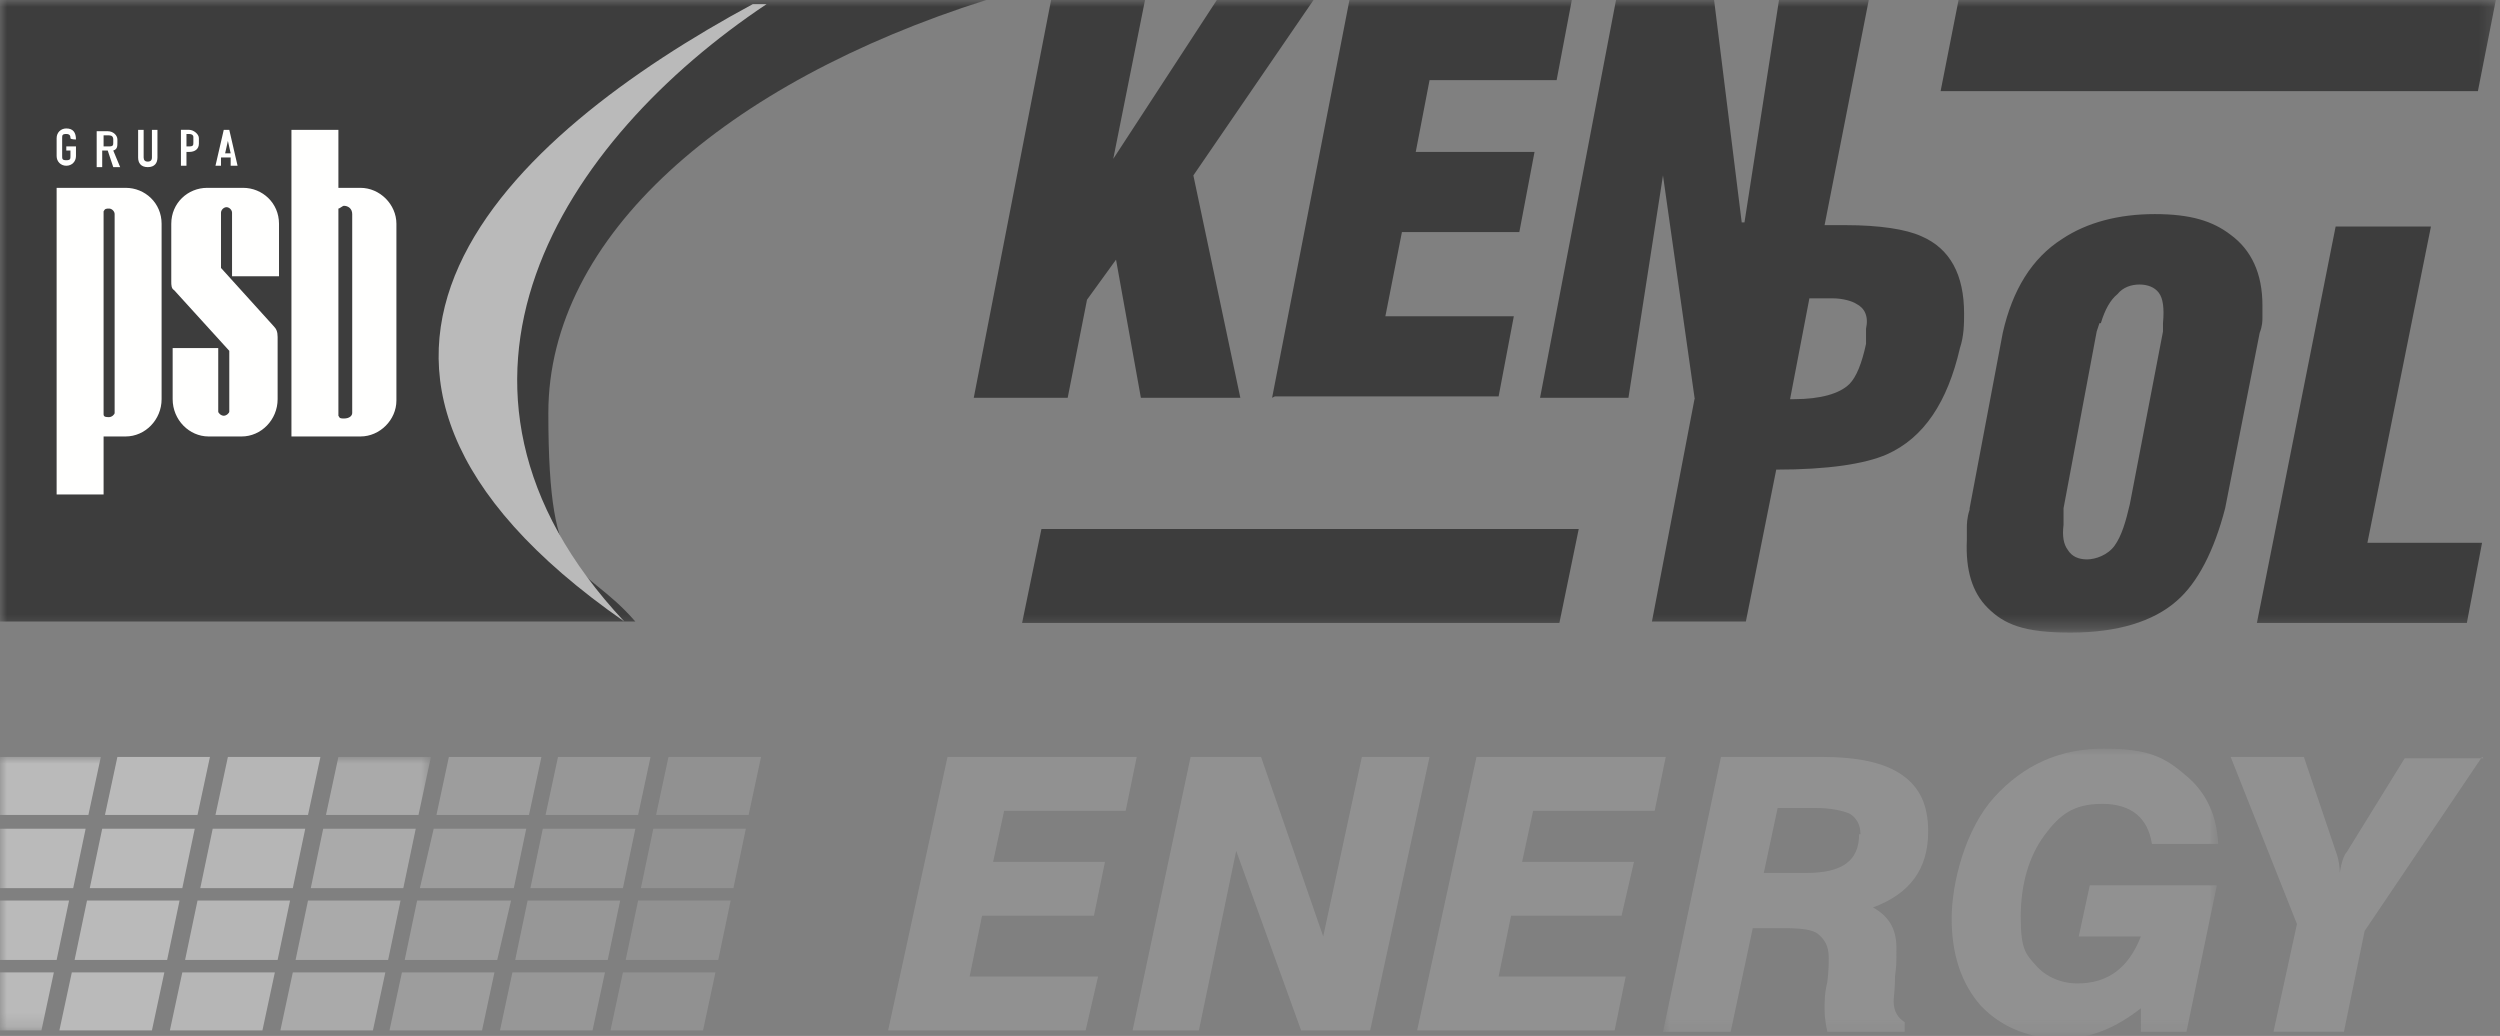<?xml version="1.0" encoding="UTF-8"?>
<svg id="Layer_1" data-name="Layer 1" xmlns="http://www.w3.org/2000/svg" xmlns:xlink="http://www.w3.org/1999/xlink" version="1.1" viewBox="0 0 181 75">
  <rect x="0" y="0" width="181" height="75" fill="#808080" stroke="none"/>
  <defs>
    <style>
      .cls-1 {
        fill: #919191;
      }

      .cls-1, .cls-2, .cls-3, .cls-4, .cls-5, .cls-6, .cls-7, .cls-8, .cls-9 {
        fill-rule: evenodd;
        stroke-width: 0px;
      }

      .cls-10 {
        mask: url(#mask);
      }

      .cls-2 {
        fill: #9d9d9d;
      }

      .cls-3 {
        fill: #bababa;
      }

      .cls-11 {
        mask: url(#mask-2-3);
      }

      .cls-12 {
        mask: url(#mask-6-3);
      }

      .cls-13 {
        mask: url(#mask-4-3);
      }

      .cls-4 {
        fill: #3d3d3d;
      }

      .cls-5 {
        fill: #b6b6b6;
      }

      .cls-6 {
        fill: #979797;
      }

      .cls-7 {
        fill: #aaa;
      }

      .cls-8 {
        fill: #fff;
      }

      .cls-9 {
        fill: #fffffe;
      }

      .cls-14 {
        mask: url(#mask-3);
      }

      .cls-15 {
        mask: url(#mask-5);
      }

      .cls-16 {
        mask: url(#mask-1);
      }

      .cls-17 {
        mask: url(#mask-7);
      }

      .cls-18 {
        mask: url(#mask-8);
      }
    </style>
    <mask id="mask" x="0" y="0" width="180.8" height="45.7" maskUnits="userSpaceOnUse">
      <g id="mask-2">
        <polygon id="path-1" class="cls-8" points="0 0 180.8 0 180.8 45.7 0 45.7 0 0"/>
      </g>
    </mask>
    <mask id="mask-1" x="0" y="0" width="180.8" height="45.7" maskUnits="userSpaceOnUse">
      <g id="mask-2-2" data-name="mask-2">
        <polygon id="path-1-2" data-name="path-1" class="cls-8" points="0 0 180.8 0 180.8 45.7 0 45.7 0 0"/>
      </g>
    </mask>
    <mask id="mask-2-3" data-name="mask-2" x="120.4" y="54.2" width="40.2" height="20.8" maskUnits="userSpaceOnUse">
      <g id="mask-4">
        <polygon id="path-3" class="cls-8" points="120.4 54.2 160.6 54.2 160.6 75 120.4 75 120.4 54.2"/>
      </g>
    </mask>
    <mask id="mask-3" x="120.4" y="54.2" width="40.2" height="20.9" maskUnits="userSpaceOnUse">
      <g id="mask-4-2" data-name="mask-4">
        <polygon id="path-3-2" data-name="path-3" class="cls-8" points="120.4 54.2 160.6 54.2 160.6 75 120.4 75 120.4 54.2"/>
      </g>
    </mask>
    <mask id="mask-4-3" data-name="mask-4" x="0" y="54.8" width="31.2" height="19.9" maskUnits="userSpaceOnUse">
      <g id="mask-6">
        <polygon id="path-5" class="cls-8" points="0 54.8 31.2 54.8 31.2 74.6 0 74.6 0 54.8"/>
      </g>
    </mask>
    <mask id="mask-5" x="0" y="54.8" width="31.3" height="19.9" maskUnits="userSpaceOnUse">
      <g id="mask-6-2" data-name="mask-6">
        <polygon id="path-5-2" data-name="path-5" class="cls-8" points="0 54.8 31.2 54.8 31.2 74.6 0 74.6 0 54.8"/>
      </g>
    </mask>
    <mask id="mask-6-3" data-name="mask-6" x="0" y="54.8" width="31.3" height="19.9" maskUnits="userSpaceOnUse">
      <g id="mask-6-4" data-name="mask-6">
        <polygon id="path-5-3" data-name="path-5" class="cls-8" points="0 54.8 31.2 54.8 31.2 74.6 0 74.6 0 54.8"/>
      </g>
    </mask>
    <mask id="mask-7" x="0" y="54.8" width="31.3" height="19.9" maskUnits="userSpaceOnUse">
      <g id="mask-6-5" data-name="mask-6">
        <polygon id="path-5-4" data-name="path-5" class="cls-8" points="0 54.8 31.2 54.8 31.2 74.6 0 74.6 0 54.8"/>
      </g>
    </mask>
    <mask id="mask-8" x="0" y="54.8" width="31.3" height="19.9" maskUnits="userSpaceOnUse">
      <g id="mask-6-6" data-name="mask-6">
        <polygon id="path-5-5" data-name="path-5" class="cls-8" points="0 54.8 31.2 54.8 31.2 74.6 0 74.6 0 54.8"/>
      </g>
    </mask>
  </defs>
  <g id="Strona-główna">
    <g id="Logo-Copy">
      <g id="Group-4">
        <g class="cls-10">
          <path id="Fill-1" class="cls-4" d="M75.4,38.3h38.9l-1.4,6.8h-38.9l1.4-6.8ZM141.8,0h38.9l-1.3,6.6h-38.9L141.8,0ZM122.7,28.9l-2.3-16.2h0c0,0-2.5,16.1-2.5,16.1h-6.4L117,0h7.1l2,16.1h.2L128.8,0h6.5l-3.2,16.3h1.5c2.5,0,4.4.3,5.5.8,2.1.9,3.1,2.8,3.1,5.6,0,.7,0,1.6-.3,2.5-.9,3.9-2.6,6.5-5.3,7.7-1.6.7-4.3,1.1-8,1.1l-2.2,11h-6.8l3.1-16.2ZM92.1,28.8L97.7,0h16.1l-1.1,5.8h-9.2l-1,5.2h8.6l-1.1,5.8h-8.5l-1.2,6.1h9.3l-1.1,5.8h-16.2ZM70.5,28.8L76.1,0h6.8l-2.3,11.5L88.1,0h7l-8.7,12.7,3.4,16.1h-7.2l-1.8-10-2.1,2.9-1.4,7.1h-6.8ZM163.4,45.1l5.7-28.7h6.9l-4.6,22.9h8.3l-1.1,5.8h-15.3ZM152,23.4l-.2.6-2.4,12.8v1.2c-.1.8,0,1.4.3,1.8.3.5.8.7,1.4.7s1.5-.3,2-1c.5-.7.8-1.7,1.1-3l2.4-12.5v-.6c.1-1.1,0-1.8-.3-2.2-.3-.4-.8-.6-1.4-.6s-1.2.2-1.6.7c-.5.4-.9,1.1-1.2,2.1ZM142.6,36.8l2.4-12.7c.7-3.1,2.1-5.4,4.3-6.8,1.8-1.2,4.1-1.8,6.7-1.8s4.2.5,5.5,1.5c1.5,1.1,2.3,2.8,2.3,5.1,0,.3,0,.6,0,.9,0,.2,0,.6-.2,1.1l-2.5,12.7c-.8,3.1-2,5.4-3.5,6.7-1.7,1.5-4.3,2.3-7.7,2.3s-4.8-.6-6-1.8c-1.1-1.1-1.6-2.7-1.5-4.9,0-.3,0-.7,0-.9s0-.7.2-1.3ZM129.6,28.9h.3c1.9,0,3.3-.4,4-1.1.5-.5.9-1.5,1.2-2.9v-1.1c.2-.9-.1-1.5-.7-1.8-.3-.2-1-.4-1.7-.4h-1.7l-1.4,7.3h0Z"/>
        </g>
        <g class="cls-16">
          <path id="Fill-3" class="cls-4" d="M0,0h71.4c-18.9,6-31.7,17.1-31.7,29.9s2.3,10.5,6.3,15.1H0V0"/>
        </g>
      </g>
      <path id="Fill-5" class="cls-9" d="M7.2,13.6h1.9c1.4,0,2.6,1.1,2.6,2.6v12.7c0,1.5-1.2,2.7-2.6,2.7h-1.6v4.2h-3.4V13.6h3.1ZM7.5,15.2v14.8c0,.2.2.2.4.2s.4-.2.4-.3v-14.4c0-.2-.2-.4-.4-.4s-.3,0-.4.2ZM24.3,31.6h1.8c1.4,0,2.6-1.2,2.6-2.6v-12.8c0-1.4-1.2-2.6-2.6-2.6h-1.6v-4.2h-3.4v22.2h3.2ZM24.5,30v-14.9c.1,0,.3-.2.4-.2.3,0,.6.2.6.6v14.4c0,.2-.2.4-.6.4s-.3-.1-.4-.2ZM15.2,13.6h2.4c1.4,0,2.6,1.1,2.6,2.6v3.8h-3.4v-4.6c0-.2-.2-.4-.4-.4s-.4.2-.4.4v4l3.8,4.2c.2.2.3.4.3.8v4.5c0,1.5-1.2,2.7-2.6,2.7h-2.4c-1.4,0-2.6-1.2-2.6-2.7v-3.7h3.3v4.6c0,.1.2.3.4.3s.4-.2.4-.3v-4.4c0,0-4-4.4-4-4.4-.2-.1-.2-.4-.2-.6v-4.2c0-1.5,1.2-2.6,2.6-2.6ZM16.3,11.1l.2-.9.2.9h-.4ZM16.2,11.4h.5v.6h.5l-.6-2.6h-.4l-.6,2.6h.4v-.6ZM13.5,10.6v-.9h.2c.2,0,.3.1.3.2v.4c0,.2,0,.3-.3.3h-.2ZM13.5,11h.2c.4,0,.7-.2.7-.6v-.4c0-.3-.4-.6-.7-.6h-.6v2.6h.4v-1.1ZM11.4,9.4h-.4v2c0,.2-.1.3-.3.3s-.3-.1-.3-.3v-2h-.4v2c0,.4.2.7.7.7.5,0,.7-.3.7-.7v-2ZM7.5,10.6v-.8h.4c.2,0,.3.1.3.3v.2c0,.2,0,.3-.3.3h-.4ZM7.5,10.9h.3l.4,1.2h.5l-.5-1.2c.3-.1.3-.3.3-.6v-.2c0-.3-.3-.6-.7-.6h-.8v2.6h.4v-1.2ZM5.5,10.6h-.7v.3h.3v.4c0,.2,0,.3-.3.3s-.3-.1-.3-.3v-1.3c0-.2,0-.3.3-.3s.3.2.3.3h0c0,.1.4.1.4.1h0c0-.5-.2-.8-.7-.8-.4,0-.7.3-.7.7v1.3c0,.4.3.7.7.7s.7-.3.7-.7v-.8h0Z"/>
      <path id="Fill-6" class="cls-3" d="M54.5.3h1c-14.7,9.8-26.4,27.5-10.3,44.7C18.5,26.4,36.9,9.8,54.5.3"/>
      <polyline id="Fill-7" class="cls-1" points="82.3 54.8 81.5 58.7 72.7 58.7 71.9 62.4 80 62.4 79.2 66.3 71.1 66.3 70.2 70.7 79.5 70.7 78.6 74.6 64.3 74.6 68.6 54.8 82.3 54.8"/>
      <polyline id="Fill-8" class="cls-1" points="103.5 54.8 99.2 74.6 94.2 74.6 89.5 61.6 86.8 74.6 82 74.6 86.2 54.8 91.3 54.8 95.8 67.8 98.6 54.8 103.5 54.8"/>
      <polyline id="Fill-9" class="cls-1" points="120.6 54.8 119.8 58.7 111 58.7 110.2 62.4 118.3 62.4 117.4 66.3 109.4 66.3 108.5 70.7 117.7 70.7 116.9 74.6 102.6 74.6 106.9 54.8 120.6 54.8"/>
      <g id="Group-13">
        <g class="cls-11">
          <path id="Fill-10" class="cls-1" d="M134.7,60.4c0-.7-.3-1.2-.8-1.5-.5-.2-1.3-.4-2.4-.4h-2.8l-1,4.7h3.1c2.6,0,3.8-.9,3.8-2.8ZM139.6,60.2c0,2.7-1.3,4.5-4,5.5,1.1.6,1.7,1.5,1.7,2.9s0,1.2-.1,2.1c0,.9-.1,1.5-.1,1.8,0,.7.3,1.2.8,1.5v.7h-5.6c-.1-.5-.2-1-.2-1.6s0-1.2.2-2c.1-.8.1-1.4.1-1.8,0-.8-.3-1.3-.8-1.7-.4-.3-1.2-.4-2.4-.4h-2.3l-1.6,7.5h-4.9l4.2-19.9h7.2c2.7,0,4.6.4,5.9,1.3,1.3.9,1.9,2.2,1.9,4.1h0Z"/>
        </g>
        <g class="cls-14">
          <path id="Fill-12" class="cls-1" d="M160.6,61.1h-4.8c-.3-1.9-1.5-2.9-3.6-2.9s-3.1.8-4.2,2.3c-1.1,1.5-1.7,3.5-1.7,5.9s.4,2.7,1.1,3.5c.7.8,1.8,1.3,3,1.3,2.2,0,3.7-1.1,4.6-3.4h-4.5l.8-3.7h9.2l-2.2,10.6h-3.3v-1.7c-1.8,1.4-3.6,2.2-5.8,2.2s-4.3-.8-5.8-2.4c-1.4-1.6-2.1-3.7-2.1-6.3s1-6.5,3.1-8.8c2.1-2.3,4.7-3.5,7.9-3.5s4.4.6,5.9,1.9c1.5,1.2,2.3,2.9,2.4,5"/>
        </g>
      </g>
      <path id="Fill-14" class="cls-1" d="M179.7,54.8l-8.5,12.6-1.5,7.3h-5.1l1.7-7.8-4.8-12.1h5.3l2.4,7.1c.1.3.2.8.2,1.3.1-.7.3-1.3.5-1.5l4.2-6.8h5.7"/>
      <polyline id="Fill-15" class="cls-7" points="29.2 64.3 30.1 60 23.4 60 22.5 64.3 29.2 64.3"/>
      <polyline id="Fill-16" class="cls-7" points="22.3 65.2 21.4 69.5 28.1 69.5 29 65.2 22.3 65.2"/>
      <polyline id="Fill-17" class="cls-7" points="20.3 74.6 27 74.6 27.9 70.4 21.2 70.4 20.3 74.6"/>
      <g id="Group-24">
        <g class="cls-13">
          <polyline id="Fill-18" class="cls-7" points="31.2 54.8 24.5 54.8 23.6 59 30.3 59 31.2 54.8"/>
        </g>
        <g class="cls-15">
          <polyline id="Fill-20" class="cls-3" points="6.2 60 0 60 0 64.3 5.3 64.3 6.2 60"/>
        </g>
        <g class="cls-12">
          <polyline id="Fill-21" class="cls-3" points="5 65.2 0 65.2 0 69.5 4.1 69.5 5 65.2"/>
        </g>
        <g class="cls-17">
          <polyline id="Fill-22" class="cls-3" points="7.3 54.8 0 54.8 0 59 6.4 59 7.3 54.8"/>
        </g>
        <g class="cls-18">
          <polyline id="Fill-23" class="cls-3" points="0 74.6 3 74.6 3.9 70.4 0 70.4 0 74.6"/>
        </g>
      </g>
      <polyline id="Fill-25" class="cls-2" points="30.2 65.2 29.3 69.5 36 69.5 37 65.2 30.2 65.2"/>
      <polyline id="Fill-26" class="cls-2" points="39.2 54.8 32.5 54.8 31.6 59 38.3 59 39.2 54.8"/>
      <polyline id="Fill-27" class="cls-2" points="37.2 64.3 38.1 60 31.4 60 30.4 64.3 37.2 64.3"/>
      <polyline id="Fill-28" class="cls-2" points="28.2 74.6 34.9 74.6 35.8 70.4 29.1 70.4 28.2 74.6"/>
      <polyline id="Fill-29" class="cls-3" points="4.3 74.6 11 74.6 11.9 70.4 5.2 70.4 4.3 74.6"/>
      <polyline id="Fill-30" class="cls-3" points="15.2 54.8 8.5 54.8 7.6 59 14.3 59 15.2 54.8"/>
      <polyline id="Fill-31" class="cls-3" points="6.3 65.2 5.4 69.5 12.1 69.5 13 65.2 6.3 65.2"/>
      <polyline id="Fill-32" class="cls-3" points="13.2 64.3 14.1 60 7.4 60 6.5 64.3 13.2 64.3"/>
      <polyline id="Fill-33" class="cls-5" points="12.3 74.6 19 74.6 19.9 70.4 13.2 70.4 12.3 74.6"/>
      <polyline id="Fill-34" class="cls-5" points="23.2 54.8 16.5 54.8 15.6 59 22.3 59 23.2 54.8"/>
      <polyline id="Fill-35" class="cls-5" points="21.2 64.3 22.1 60 15.4 60 14.5 64.3 21.2 64.3"/>
      <polyline id="Fill-36" class="cls-5" points="14.3 65.2 13.4 69.5 20.1 69.5 21 65.2 14.3 65.2"/>
      <polyline id="Fill-37" class="cls-6" points="47.1 54.8 40.4 54.8 39.5 59 46.2 59 47.1 54.8"/>
      <polyline id="Fill-38" class="cls-6" points="45.1 64.3 46 60 39.3 60 38.4 64.3 45.1 64.3"/>
      <polyline id="Fill-39" class="cls-6" points="36.2 74.6 42.9 74.6 43.8 70.4 37.1 70.4 36.2 74.6"/>
      <polyline id="Fill-40" class="cls-6" points="38.2 65.2 37.3 69.5 44 69.5 44.9 65.2 38.2 65.2"/>
      <polyline id="Fill-41" class="cls-1" points="55.1 54.8 48.4 54.8 47.5 59 54.2 59 55.1 54.8"/>
      <polyline id="Fill-42" class="cls-1" points="47.3 60 46.4 64.3 53.1 64.3 54 60 47.3 60"/>
      <polyline id="Fill-43" class="cls-1" points="45.3 69.5 52 69.5 52.9 65.2 46.2 65.2 45.3 69.5"/>
      <polyline id="Fill-44" class="cls-1" points="44.2 74.6 50.9 74.6 51.8 70.4 45.1 70.4 44.2 74.6"/>
    </g>
  </g>
</svg>